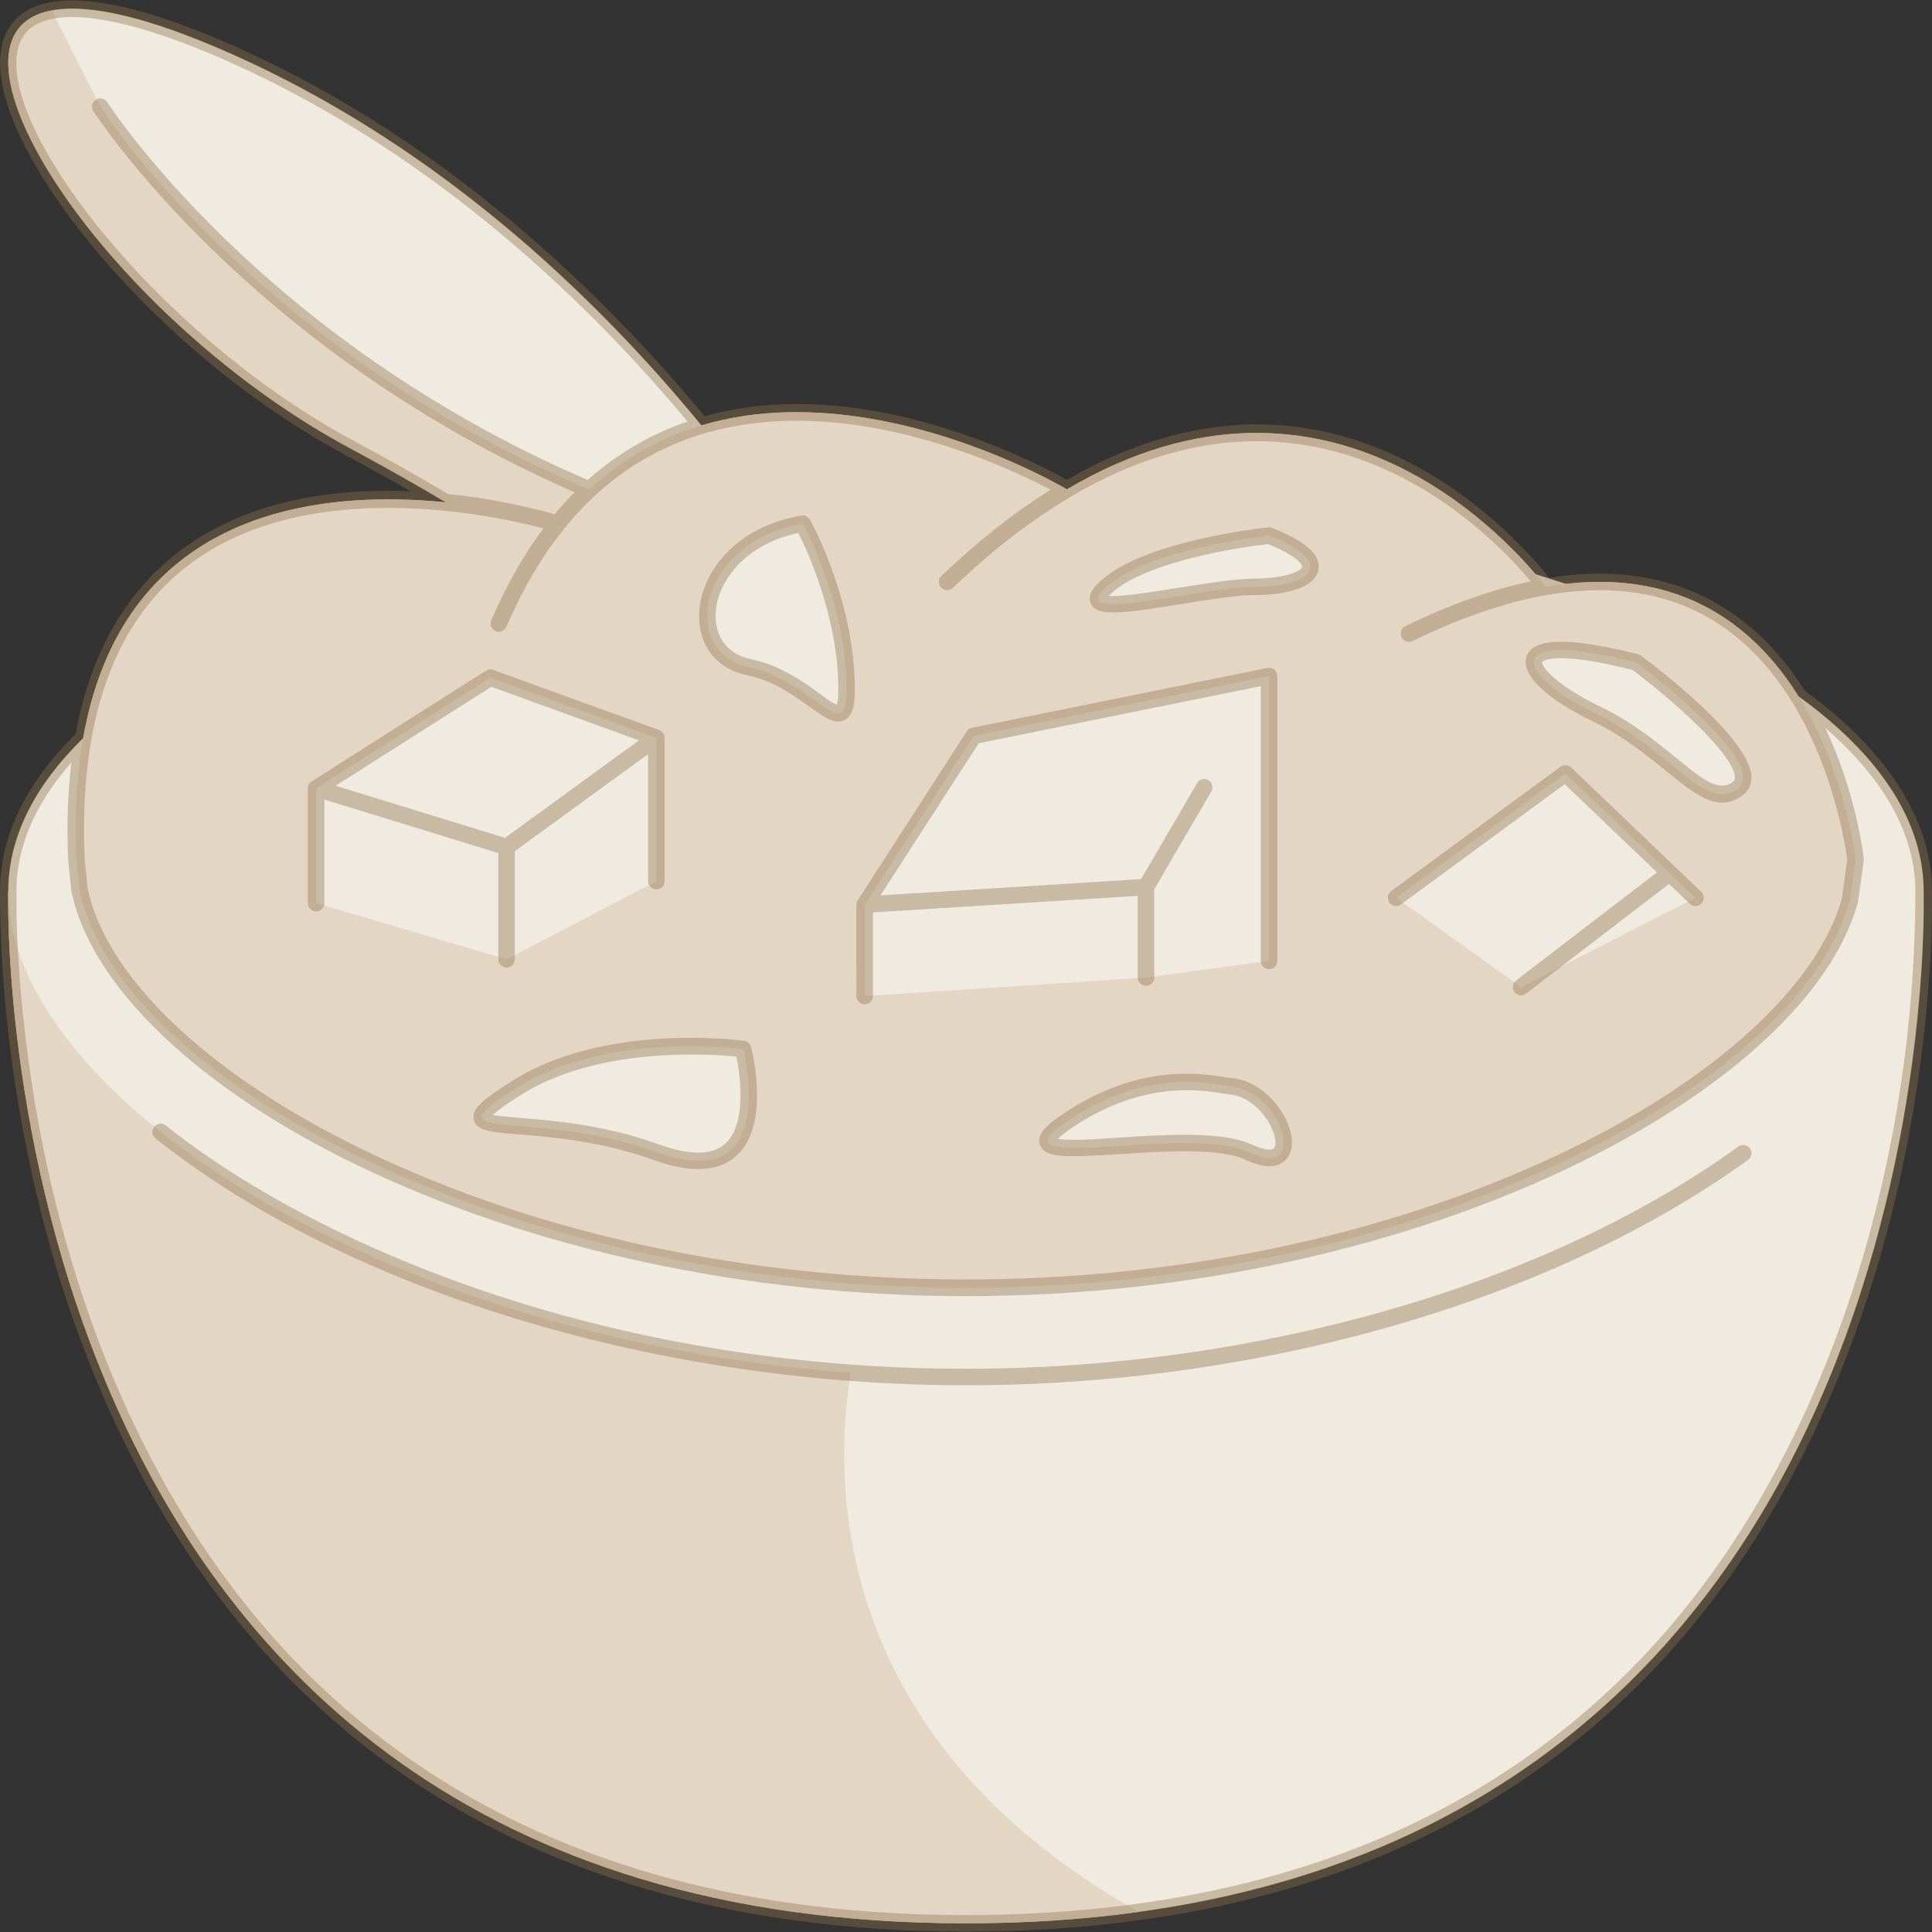 <svg width="80" height="80" viewBox="0 0 80 80" fill="none" xmlns="http://www.w3.org/2000/svg">
<rect x="0" y="0" width="80" height="80" fill="#333333" stroke="none"/>
<g clip-path="url(#clip0_299_8040)">
<path d="M33.243 23.335C32.807 25.412 31.864 27.643 29.9 29.382C26.095 25.301 19.448 21.214 14.528 18.578C1.693 11.705 -7.311 -5.322 9.662 2.266C21.82 7.698 29.732 17.952 33.243 23.335Z" fill="#F0EAE0"/>
<path d="M25.311 25.354C22.824 23.467 19.333 21.152 14.528 18.578C4.433 13.172 -3.308 1.466 2.14 0.431L4.153 4.414C4.153 4.414 10.55 14.526 24.785 20.436L25.311 25.354Z" fill="#E3D6C4"/>
<path d="M47.152 79.168C44.924 79.476 42.541 79.64 39.998 79.64C-0.892 79.64 0.342 36.906 0.342 36.906H79.653C79.653 36.906 80.908 74.51 47.152 79.168Z" fill="#F0EAE0"/>
<path d="M47.152 79.168C44.924 79.476 42.541 79.64 39.998 79.64C-0.892 79.64 0.342 36.906 0.342 36.906H12.266C23.808 44.851 35.804 54.379 35.804 54.379C35.804 54.379 30.34 69.691 47.152 79.168Z" fill="#E3D6C4"/>
<path d="M79.654 36.906C79.654 45.923 61.899 57.019 39.998 57.019C18.097 57.019 0.342 45.923 0.342 36.906C0.342 27.889 18.097 20.579 39.998 20.579C61.899 20.579 79.654 27.889 79.654 36.906Z" fill="#F0EAE0"/>
<path d="M76.836 35.601L76.603 37.27C74.538 44.853 58.939 53.329 39.999 53.329C21.051 53.329 4.86 44.692 3.285 36.806L3.164 35.601C2.28 15.097 23.085 21.687 23.085 21.687C30.648 12.29 43.929 20.115 44.175 20.262C44.177 20.263 44.177 20.263 44.177 20.263H44.179C55.14 13.798 62.713 22.629 64.007 24.298C75.401 22.313 76.836 35.601 76.836 35.601Z" fill="#F0EAE0"/>
<path d="M76.836 35.601L76.603 37.27C74.538 44.853 58.939 53.329 39.999 53.329C21.051 53.329 4.86 44.692 3.285 36.806L3.164 35.601C2.28 15.097 23.085 21.687 23.085 21.687C30.648 12.29 43.929 20.115 44.175 20.262C44.177 20.263 44.177 20.263 44.177 20.263H44.179C55.14 13.798 62.713 22.629 64.007 24.298C75.401 22.313 76.836 35.601 76.836 35.601Z" fill="#E3D6C4"/>
<path d="M13.088 32.645V37.397L20.976 39.723L23.645 33.579L18.366 32.886L13.088 32.645Z" fill="#F0EAE0"/>
<path d="M27.178 30.555V36.487L20.976 39.723V35.071L21.871 31.072L27.178 30.555Z" fill="#F0EAE0"/>
<path d="M35.804 37.459V41.247L47.453 40.478L50.541 36.151L44.177 32.024L35.804 37.459Z" fill="#F0EAE0"/>
<path d="M20.302 28.06L27.178 30.555L20.976 35.071L13.088 32.645L20.302 28.06Z" fill="#F0EAE0"/>
<path d="M52.55 27.994L47.453 36.731L35.804 37.459L40.318 30.47L52.55 27.994V39.789L47.453 40.478V36.731" fill="#F0EAE0"/>
<path d="M70.204 37.174L62.983 40.87L69.134 36.152L70.204 37.174Z" fill="#F0EAE0"/>
<path d="M69.134 36.152L62.983 40.87L57.81 37.174L64.82 32.023L69.134 36.152Z" fill="#F0EAE0"/>
<path d="M30.768 43.438C30.768 43.438 25.127 42.668 21.366 45.062C17.605 47.455 21.964 45.831 27.178 47.711C32.392 49.592 30.768 43.438 30.768 43.438Z" fill="#F0EAE0"/>
<path d="M50.94 44.976C50.338 44.924 47.585 44.121 44.177 46.429C40.768 48.737 49.145 46.515 51.709 47.711C54.274 48.908 53.058 45.159 50.94 44.976Z" fill="#F0EAE0"/>
<path d="M33.243 21.687C33.243 21.687 34.871 24.603 35.042 27.994C35.213 31.386 33.896 28.223 31.007 27.625C28.118 27.026 28.88 22.417 33.243 21.687Z" fill="#F0EAE0"/>
<path d="M52.55 22.179C52.55 22.179 47.607 22.681 45.812 24.298C44.017 25.915 49.658 24.305 51.966 24.298C54.274 24.291 55.442 23.316 52.55 22.179Z" fill="#F0EAE0"/>
<path d="M67.75 27.425C67.75 27.425 73.335 31.596 71.967 32.645C70.599 33.693 69.27 31.083 66.06 29.539C62.849 27.995 61.938 25.943 67.75 27.425Z" fill="#F0EAE0"/>
<path d="M79.995 36.894C79.995 33.463 77.508 30.62 74.733 28.601C72.427 24.95 68.892 23.167 64.151 23.928C62.448 21.799 54.943 13.652 44.176 19.869C43.416 19.442 40.294 17.782 36.458 17.063C33.791 16.564 31.346 16.627 29.173 17.234C25.189 12.406 18.632 5.899 9.802 1.953C3.134 -1.026 0.934 -0.018 0.262 1.352C-0.565 3.039 0.627 6.17 3.451 9.729C6.348 13.381 10.326 16.716 14.366 18.879C15.26 19.358 16.142 19.848 17.004 20.341C9.751 20.045 4.46 23.113 3.13 30.397C1.057 32.446 0.003 34.631 5.1028e-05 36.894C-0.006 40.724 0.485 44.738 1.262 48.338C2.544 54.285 5.418 62.76 11.825 69.354C18.676 76.406 28.155 79.982 39.997 79.982C51.927 79.982 61.453 76.388 68.309 69.298C74.688 62.702 77.526 54.243 78.783 48.308C80.143 41.885 79.996 36.943 79.995 36.894ZM14.689 18.276C6.289 13.778 -0.604 4.671 0.876 1.653C1.627 0.121 4.779 0.458 9.523 2.578C18.102 6.411 24.515 12.706 28.467 17.454C26.939 17.979 25.556 18.788 24.337 19.874C10.778 14.048 4.503 4.33 4.441 4.232C4.34 4.072 4.128 4.025 3.969 4.126C3.81 4.227 3.762 4.438 3.863 4.597C3.926 4.696 10.219 14.458 23.796 20.385C23.509 20.672 23.232 20.974 22.965 21.294C22.37 21.121 20.701 20.678 18.559 20.455C17.314 19.718 16.013 18.986 14.689 18.276ZM7.788 23.413C12.722 19.633 20.51 21.351 22.504 21.879C21.685 22.971 20.959 24.247 20.343 25.683C20.245 25.91 20.413 26.16 20.657 26.16C20.789 26.16 20.915 26.082 20.971 25.953C21.64 24.393 22.441 23.03 23.352 21.902C29.913 13.748 41.015 18.961 43.498 20.279C41.997 21.219 40.48 22.416 38.983 23.848C38.761 24.06 38.912 24.437 39.219 24.437C39.304 24.437 39.389 24.406 39.455 24.342C41.202 22.673 42.701 21.557 44.352 20.558C54.304 14.69 61.375 21.681 63.385 24.072C61.766 24.414 60.023 25.036 58.192 25.93C58.022 26.012 57.952 26.217 58.035 26.387C58.117 26.556 58.321 26.627 58.492 26.544C62.803 24.44 67.795 23.277 71.631 26.163C75.586 29.139 76.421 35.053 76.49 35.599L76.267 37.201C75.257 40.867 70.854 44.84 64.484 47.834C49.7 54.781 29.684 54.669 15.119 47.646C8.67 44.536 4.375 40.466 3.624 36.755L3.506 35.577C3.261 29.87 4.702 25.777 7.788 23.413ZM67.817 68.823C61.095 75.774 51.735 79.298 39.997 79.298C28.349 79.298 19.036 75.793 12.319 68.881C6.028 62.408 3.2 54.069 1.935 48.214C0.551 41.811 0.683 36.892 0.683 36.91C0.683 34.888 1.611 33.102 2.953 31.578C2.805 32.825 2.761 34.171 2.823 35.616C2.824 35.633 2.944 36.84 2.951 36.872C3.734 40.797 8.172 45.055 14.822 48.262C22.055 51.749 30.997 53.67 40 53.67C59.148 53.67 74.832 45.075 76.933 37.36C76.939 37.338 77.183 35.642 77.175 35.565C77.157 35.396 76.863 32.84 75.581 30.144C78.027 32.258 79.311 34.573 79.311 36.905C79.311 48.055 75.717 60.656 67.817 68.823Z" fill="#8E744D" fill-opacity="0.4"/>
<path d="M71.983 47.474C64.012 53.237 52.055 56.678 39.997 56.678C24.897 56.678 12.981 51.474 6.865 46.604C6.717 46.486 6.502 46.511 6.384 46.659C6.266 46.806 6.291 47.021 6.438 47.139C14.358 53.445 27.217 57.362 39.997 57.362C52.193 57.362 64.3 53.873 72.383 48.028C72.537 47.918 72.571 47.704 72.46 47.551C72.35 47.398 72.136 47.363 71.983 47.474Z" fill="#8E744D" fill-opacity="0.4"/>
<path d="M13.089 37.739C13.277 37.739 13.431 37.586 13.431 37.397V33.108L20.634 35.324V39.723C20.634 39.912 20.787 40.065 20.976 40.065C21.165 40.065 21.318 39.912 21.318 39.723V35.245L26.836 31.227V36.487C26.836 36.676 26.989 36.829 27.178 36.829C27.367 36.829 27.52 36.676 27.52 36.487C27.52 29.645 27.523 30.595 27.517 30.522C27.503 30.383 27.41 30.279 27.3 30.236C26.792 30.042 29.149 30.906 20.418 27.739C20.319 27.703 20.208 27.715 20.119 27.772C12.396 32.679 12.889 32.358 12.837 32.414C12.799 32.457 12.764 32.519 12.753 32.586C12.743 32.636 12.747 32.406 12.747 37.397C12.747 37.586 12.9 37.739 13.089 37.739ZM20.343 28.439L26.457 30.657L20.913 34.694L13.897 32.536L20.343 28.439Z" fill="#8E744D" fill-opacity="0.4"/>
<path d="M35.804 41.589C35.992 41.589 36.146 41.436 36.146 41.247V37.781L47.111 37.095V40.478C47.111 40.667 47.265 40.82 47.453 40.82C47.642 40.82 47.795 40.667 47.795 40.478V36.824L50.158 32.772C50.254 32.609 50.199 32.4 50.035 32.305C49.872 32.209 49.663 32.265 49.568 32.428L47.25 36.402L36.458 37.076L40.527 30.776L52.208 28.412V39.789C52.208 39.978 52.361 40.131 52.55 40.131C52.739 40.131 52.892 39.978 52.892 39.789V27.994C52.892 27.778 52.694 27.616 52.482 27.659L40.25 30.135C40.16 30.153 40.081 30.207 40.031 30.284C34.128 39.423 35.849 36.776 35.52 37.268C35.432 37.404 35.462 37.186 35.462 41.247C35.462 41.436 35.615 41.589 35.804 41.589Z" fill="#8E744D" fill-opacity="0.4"/>
<path d="M57.811 37.516C57.881 37.516 57.952 37.494 58.013 37.449L64.791 32.469L68.611 36.123L62.776 40.599C62.517 40.798 62.659 41.213 62.984 41.213C63.057 41.213 63.13 41.19 63.192 41.142L69.111 36.601L69.968 37.421C70.105 37.551 70.321 37.547 70.452 37.41C70.582 37.274 70.577 37.057 70.441 36.927L65.056 31.777C64.936 31.662 64.751 31.65 64.617 31.748L57.608 36.898C57.343 37.093 57.481 37.516 57.811 37.516Z" fill="#8E744D" fill-opacity="0.4"/>
<path d="M19.623 46.368C19.737 46.83 20.302 46.876 21.541 46.978C22.878 47.087 24.898 47.253 27.061 48.033C28.215 48.449 29.597 48.681 30.502 47.853C31.923 46.552 31.132 43.481 31.098 43.35C31.063 43.217 30.951 43.118 30.814 43.099C30.578 43.067 25.005 42.341 21.181 44.773C19.857 45.616 19.522 45.959 19.623 46.368ZM30.491 43.751C30.687 44.664 30.888 46.573 30.04 47.349C29.503 47.84 28.579 47.853 27.294 47.39C24.18 46.267 21.381 46.37 20.403 46.164C20.552 46.026 20.873 45.78 21.549 45.35C24.736 43.322 29.405 43.643 30.491 43.751Z" fill="#8E744D" fill-opacity="0.4"/>
<path d="M50.969 44.636C50.288 44.577 47.482 43.779 43.985 46.146C43.325 46.594 42.914 46.978 43.058 47.4C43.252 47.965 44.162 47.929 46.386 47.787C48.218 47.669 50.499 47.524 51.565 48.021C51.949 48.2 52.282 48.29 52.564 48.29C53.237 48.29 53.727 47.722 53.39 46.705C53.073 45.753 52.141 44.737 50.969 44.636ZM52.745 47.556C52.656 47.635 52.37 47.642 51.854 47.401C49.905 46.492 45.1 47.401 43.804 47.155C43.892 47.066 44.057 46.923 44.368 46.712C47.284 44.738 49.697 45.127 50.606 45.274C50.735 45.294 50.837 45.31 50.91 45.317C51.778 45.392 52.501 46.199 52.74 46.92C52.853 47.26 52.822 47.488 52.745 47.556Z" fill="#8E744D" fill-opacity="0.4"/>
<path d="M30.938 27.959C33.042 28.395 34.172 30.25 34.981 29.811C35.336 29.618 35.441 29.138 35.383 27.977C35.21 24.545 33.609 21.643 33.541 21.521C33.471 21.395 33.328 21.326 33.186 21.35C28.442 22.144 27.663 27.281 30.938 27.959ZM33.057 22.07C33.423 22.797 34.561 25.261 34.7 28.011C34.739 28.797 34.685 29.084 34.65 29.184C34.128 28.993 32.897 27.667 31.076 27.29C28.625 26.782 29.295 22.858 33.057 22.07Z" fill="#8E744D" fill-opacity="0.4"/>
<path d="M46.096 25.36C47.435 25.36 50.473 24.645 51.967 24.64C53.488 24.635 54.469 24.246 54.591 23.599C54.707 22.982 54.08 22.413 52.675 21.861C52.624 21.841 52.569 21.834 52.515 21.839C52.309 21.86 47.439 22.372 45.582 24.044C45.416 24.194 44.975 24.591 45.171 24.999C45.292 25.251 45.564 25.36 46.096 25.36ZM52.502 22.529C53.919 23.099 53.919 23.469 53.919 23.473C53.888 23.634 53.266 23.952 51.964 23.956C50.398 23.962 46.939 24.756 45.913 24.675C47.128 23.391 50.738 22.732 52.502 22.529Z" fill="#8E744D" fill-opacity="0.4"/>
<path d="M65.911 29.847C69.139 31.399 70.523 34.183 72.175 32.916C72.406 32.739 72.526 32.489 72.525 32.193C72.515 30.635 68.716 27.72 67.955 27.151C67.919 27.124 67.878 27.105 67.835 27.094C65.008 26.373 63.498 26.4 63.215 27.176C62.901 28.038 64.402 29.121 65.911 29.847ZM63.858 27.41C63.859 27.407 63.983 27.254 64.639 27.254C65.182 27.254 66.092 27.359 67.6 27.74C69.26 28.987 71.835 31.263 71.841 32.197C71.841 32.291 71.808 32.335 71.759 32.373C70.705 33.18 69.307 30.721 66.208 29.231C64.425 28.373 63.804 27.58 63.858 27.41Z" fill="#8E744D" fill-opacity="0.4"/>
</g>
<defs>
<clipPath id="clip0_299_8040">
<rect width="80" height="80" fill="white"/>
</clipPath>
</defs>
</svg>
